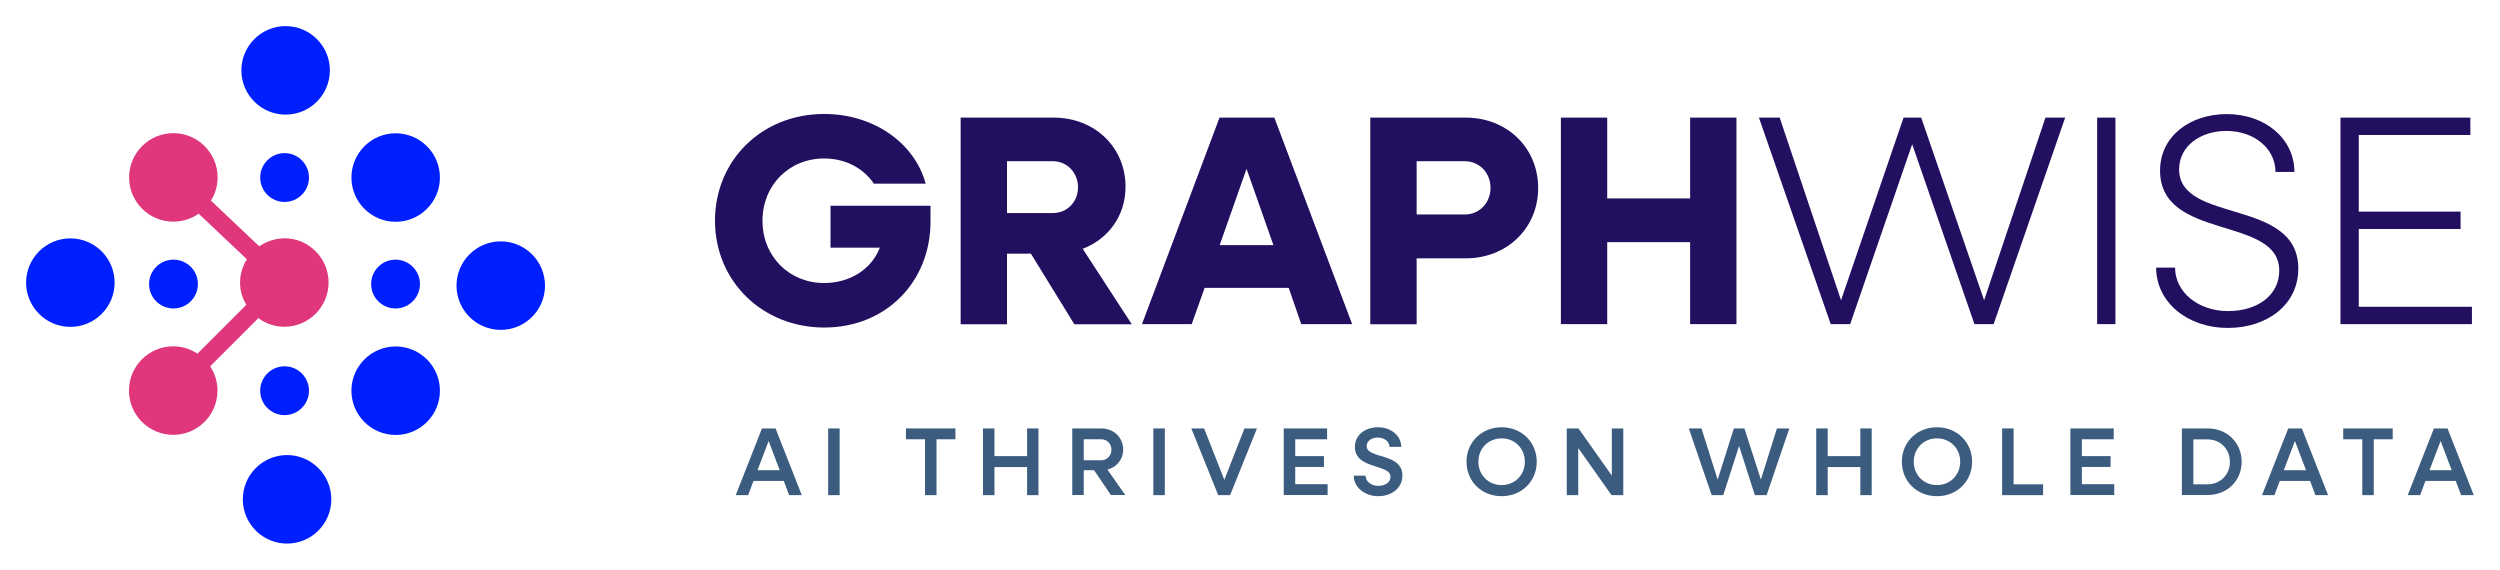<?xml version="1.0" encoding="UTF-8"?>
<svg id="Layer_1" xmlns="http://www.w3.org/2000/svg" viewBox="0 0 191.51 43.64">
  <g>
    <path d="M58.37,32.82h1.04l2.01,5.11h-.97l-.41-1.09h-2.32l-.41,1.09h-.95l2.01-5.11ZM59.73,36.02l-.85-2.24-.85,2.24h1.7Z" style="fill: #3b5c7f;"/>
    <path d="M63.44,32.82h.88v5.11h-.88v-5.11Z" style="fill: #3b5c7f;"/>
    <path d="M70.86,33.65h-1.46v-.83h3.79v.83h-1.45v4.28h-.88v-4.28Z" style="fill: #3b5c7f;"/>
    <path d="M75.3,32.82h.88v2.12h2.5v-2.12h.87v5.11h-.87v-2.15h-2.5v2.15h-.88v-5.11Z" style="fill: #3b5c7f;"/>
    <path d="M82.14,32.82h2.23c.95,0,1.67.7,1.67,1.62,0,.76-.5,1.35-1.21,1.53l1.37,1.95h-1.1l-1.29-1.9h-.79v1.9h-.88v-5.11ZM83.02,33.65v1.61h1.33c.45,0,.79-.35.79-.81s-.34-.8-.79-.8h-1.33Z" style="fill: #3b5c7f;"/>
    <path d="M88.35,32.82h.88v5.11h-.88v-5.11Z" style="fill: #3b5c7f;"/>
    <path d="M91.26,32.82h.98l1.55,3.94,1.54-3.94h.96l-2.06,5.11h-.91l-2.06-5.11Z" style="fill: #3b5c7f;"/>
    <path d="M98.34,32.82h3.32v.83h-2.44v1.29h2.2v.83h-2.2v1.32h2.48v.83h-3.36v-5.11Z" style="fill: #3b5c7f;"/>
    <path d="M103.71,36.44h.9c0,.44.43.78.98.78.52,0,.93-.28.93-.69,0-1.01-2.73-.55-2.73-2.29,0-.92.78-1.51,1.77-1.51s1.78.64,1.78,1.5h-.9c0-.41-.39-.71-.9-.71-.46,0-.85.25-.85.65,0,1.01,2.74.49,2.74,2.26,0,.95-.82,1.58-1.85,1.58s-1.88-.68-1.88-1.57Z" style="fill: #3b5c7f;"/>
    <path d="M112.34,35.37c0-1.5,1.16-2.64,2.69-2.64s2.69,1.14,2.69,2.64-1.15,2.64-2.69,2.64-2.69-1.14-2.69-2.64ZM116.81,35.37c0-1.02-.77-1.79-1.78-1.79s-1.78.77-1.78,1.79.77,1.79,1.78,1.79,1.78-.77,1.78-1.79Z" style="fill: #3b5c7f;"/>
    <path d="M120.02,32.82h.9l2.55,3.61v-3.61h.88v5.11h-.9l-2.55-3.61v3.61h-.88v-5.11Z" style="fill: #3b5c7f;"/>
    <path d="M129.36,32.82h.98l1.24,3.92,1.24-3.92h.81l1.26,3.92,1.23-3.92h.95l-1.74,5.11h-.9l-1.21-3.77-1.21,3.77h-.89l-1.75-5.11Z" style="fill: #3b5c7f;"/>
    <path d="M139.13,32.82h.88v2.12h2.5v-2.12h.87v5.11h-.87v-2.15h-2.5v2.15h-.88v-5.11Z" style="fill: #3b5c7f;"/>
    <path d="M145.69,35.37c0-1.5,1.16-2.64,2.69-2.64s2.69,1.14,2.69,2.64-1.15,2.64-2.69,2.64-2.69-1.14-2.69-2.64ZM150.16,35.37c0-1.02-.77-1.79-1.78-1.79s-1.78.77-1.78,1.79.77,1.79,1.78,1.79,1.78-.77,1.78-1.79Z" style="fill: #3b5c7f;"/>
    <path d="M153.37,32.82h.88v4.28h2.26v.83h-3.14v-5.11Z" style="fill: #3b5c7f;"/>
    <path d="M158.6,32.82h3.32v.83h-2.44v1.29h2.2v.83h-2.2v1.32h2.48v.83h-3.36v-5.11Z" style="fill: #3b5c7f;"/>
    <path d="M167.14,32.82h1.98c1.49,0,2.6,1.1,2.6,2.55s-1.11,2.55-2.6,2.55h-1.98v-5.11ZM168.02,33.65v3.45h1.09c.98,0,1.71-.74,1.71-1.72s-.73-1.72-1.71-1.72h-1.09Z" style="fill: #3b5c7f;"/>
    <path d="M175.29,32.82h1.04l2.01,5.11h-.97l-.41-1.09h-2.32l-.41,1.09h-.95l2.01-5.11ZM176.65,36.02l-.85-2.24-.85,2.24h1.7Z" style="fill: #3b5c7f;"/>
    <path d="M180.96,33.65h-1.46v-.83h3.79v.83h-1.45v4.28h-.88v-4.28Z" style="fill: #3b5c7f;"/>
    <path d="M186.45,32.82h1.04l2.01,5.11h-.97l-.41-1.09h-2.32l-.41,1.09h-.95l2.01-5.11ZM187.81,36.02l-.85-2.24-.85,2.24h1.7Z" style="fill: #3b5c7f;"/>
  </g>
  <g>
    <path d="M54.77,16.92c0-4.66,3.6-8.19,8.37-8.19,3.78,0,6.93,2.22,7.77,5.34h-3.97c-.78-1.17-2.16-1.93-3.81-1.93-2.68,0-4.72,2.04-4.72,4.77s2.04,4.77,4.72,4.77c2,0,3.65-1.08,4.27-2.71h-3.78v-3.21h7.66v1.21c0,4.63-3.42,8.12-8.14,8.12s-8.37-3.53-8.37-8.19Z" style="fill: #220f60;"/>
    <path d="M73.59,9.01h7.13c3.14,0,5.5,2.27,5.5,5.3,0,2.22-1.31,3.99-3.28,4.75l3.76,5.78h-4.4l-3.33-5.41h-1.83v5.41h-3.55v-15.82ZM77.14,12.35v3.97h3.51c1.1,0,1.93-.85,1.93-1.97s-.83-2-1.93-2h-3.51Z" style="fill: #220f60;"/>
    <path d="M93.42,9.01h4.2l5.96,15.82h-3.9l-.96-2.78h-6.44l-.99,2.78h-3.81l5.94-15.82ZM97.55,18.78l-2.06-5.85-2.06,5.85h4.13Z" style="fill: #220f60;"/>
    <path d="M104.96,9.01h7.32c3.17,0,5.55,2.32,5.55,5.39s-2.38,5.39-5.55,5.39h-3.76v5.05h-3.55v-15.82ZM108.52,12.35v4.08h3.69c1.12,0,1.97-.89,1.97-2.04s-.85-2.04-1.97-2.04h-3.69Z" style="fill: #220f60;"/>
    <path d="M119.57,9.01h3.55v6.19h6.35v-6.19h3.55v15.82h-3.55v-6.28h-6.35v6.28h-3.55v-15.82Z" style="fill: #220f60;"/>
    <path d="M134.75,9.01h1.58l4.7,13.99,4.79-13.99h1.35l4.82,13.99,4.7-13.99h1.51l-5.48,15.82h-1.47l-4.77-13.78-4.75,13.78h-1.49l-5.5-15.82Z" style="fill: #220f60;"/>
    <path d="M160.65,9.01h1.4v15.82h-1.4v-15.82Z" style="fill: #220f60;"/>
    <path d="M165.18,20.5h1.44c0,1.88,1.77,3.33,4.06,3.33s3.92-1.24,3.92-3.1c0-4.24-9.13-2.25-9.13-7.66,0-2.66,2.32-4.33,5.11-4.33,2.96,0,5.18,1.9,5.18,4.43h-1.45c0-1.79-1.63-3.14-3.76-3.14-1.97,0-3.62,1.15-3.62,2.94,0,4.2,9.13,2.16,9.13,7.61,0,2.78-2.41,4.54-5.39,4.54-3.14,0-5.5-2-5.5-4.61Z" style="fill: #220f60;"/>
    <path d="M179.29,9.01h9.95v1.33h-8.55v5.87h7.8v1.33h-7.8v5.96h8.67v1.33h-10.07v-15.82Z" style="fill: #220f60;"/>
  </g>
  <g>
    <path d="M30.31,16.99c-1.87,0-3.39-1.52-3.39-3.39s1.52-3.39,3.39-3.39,3.39,1.52,3.39,3.39-1.52,3.39-3.39,3.39Z" style="fill: #001fff; fill-rule: evenodd;"/>
    <path d="M30.31,33.32c-1.87,0-3.39-1.52-3.39-3.39s1.52-3.39,3.39-3.39,3.39,1.52,3.39,3.39-1.52,3.39-3.39,3.39Z" style="fill: #001fff; fill-rule: evenodd;"/>
    <path d="M21.99,41.64c-1.87,0-3.39-1.52-3.39-3.39s1.52-3.39,3.39-3.39,3.39,1.52,3.39,3.39-1.52,3.39-3.39,3.39Z" style="fill: #001fff; fill-rule: evenodd;"/>
    <path d="M5.39,25.04c-1.87,0-3.39-1.52-3.39-3.39s1.52-3.39,3.39-3.39,3.39,1.52,3.39,3.39-1.52,3.39-3.39,3.39Z" style="fill: #001fff; fill-rule: evenodd;"/>
    <path d="M38.36,25.27c-1.87,0-3.39-1.52-3.39-3.39s1.52-3.39,3.39-3.39,3.39,1.52,3.39,3.39-1.52,3.39-3.39,3.39Z" style="fill: #001fff; fill-rule: evenodd;"/>
    <path d="M21.88,8.78c-1.87,0-3.39-1.52-3.39-3.39s1.52-3.39,3.39-3.39,3.39,1.52,3.39,3.39-1.52,3.39-3.39,3.39Z" style="fill: #001fff; fill-rule: evenodd;"/>
    <path d="M28.43,21.76c0-1.04.84-1.87,1.87-1.87s1.87.84,1.87,1.87c0,1.03-.84,1.87-1.87,1.87s-1.87-.84-1.87-1.87Z" style="fill: #001fff; fill-rule: evenodd;"/>
    <path d="M11.42,21.76c0,1.04.84,1.87,1.87,1.87s1.87-.84,1.87-1.87c0-1.04-.84-1.87-1.87-1.87s-1.87.84-1.87,1.87Z" style="fill: #001fff; fill-rule: evenodd;"/>
    <path d="M21.8,15.47c1.03,0,1.87-.84,1.87-1.87s-.84-1.87-1.87-1.87c-1.03,0-1.87.84-1.87,1.87s.84,1.87,1.87,1.87Z" style="fill: #001fff; fill-rule: evenodd;"/>
    <path d="M21.8,31.8c1.03,0,1.87-.84,1.87-1.87s-.84-1.87-1.87-1.87-1.87.84-1.87,1.87.84,1.87,1.87,1.87Z" style="fill: #001fff; fill-rule: evenodd;"/>
    <path d="M21.8,18.26c-.72,0-1.39.23-1.94.61l-3.7-3.5c.32-.52.51-1.12.51-1.78,0-1.87-1.52-3.39-3.39-3.39s-3.39,1.52-3.39,3.39,1.52,3.39,3.39,3.39c.72,0,1.39-.23,1.94-.61l3.69,3.49c-.32.52-.52,1.13-.52,1.78s.18,1.21.48,1.71l-3.74,3.74c-.53-.35-1.17-.56-1.86-.56-1.87,0-3.39,1.52-3.39,3.39s1.52,3.39,3.39,3.39,3.39-1.52,3.39-3.39c0-.69-.21-1.33-.56-1.86l3.69-3.69c.56.41,1.24.66,1.99.66,1.87,0,3.39-1.52,3.39-3.39s-1.52-3.39-3.39-3.39Z" style="fill: #df367c;"/>
  </g>
</svg>